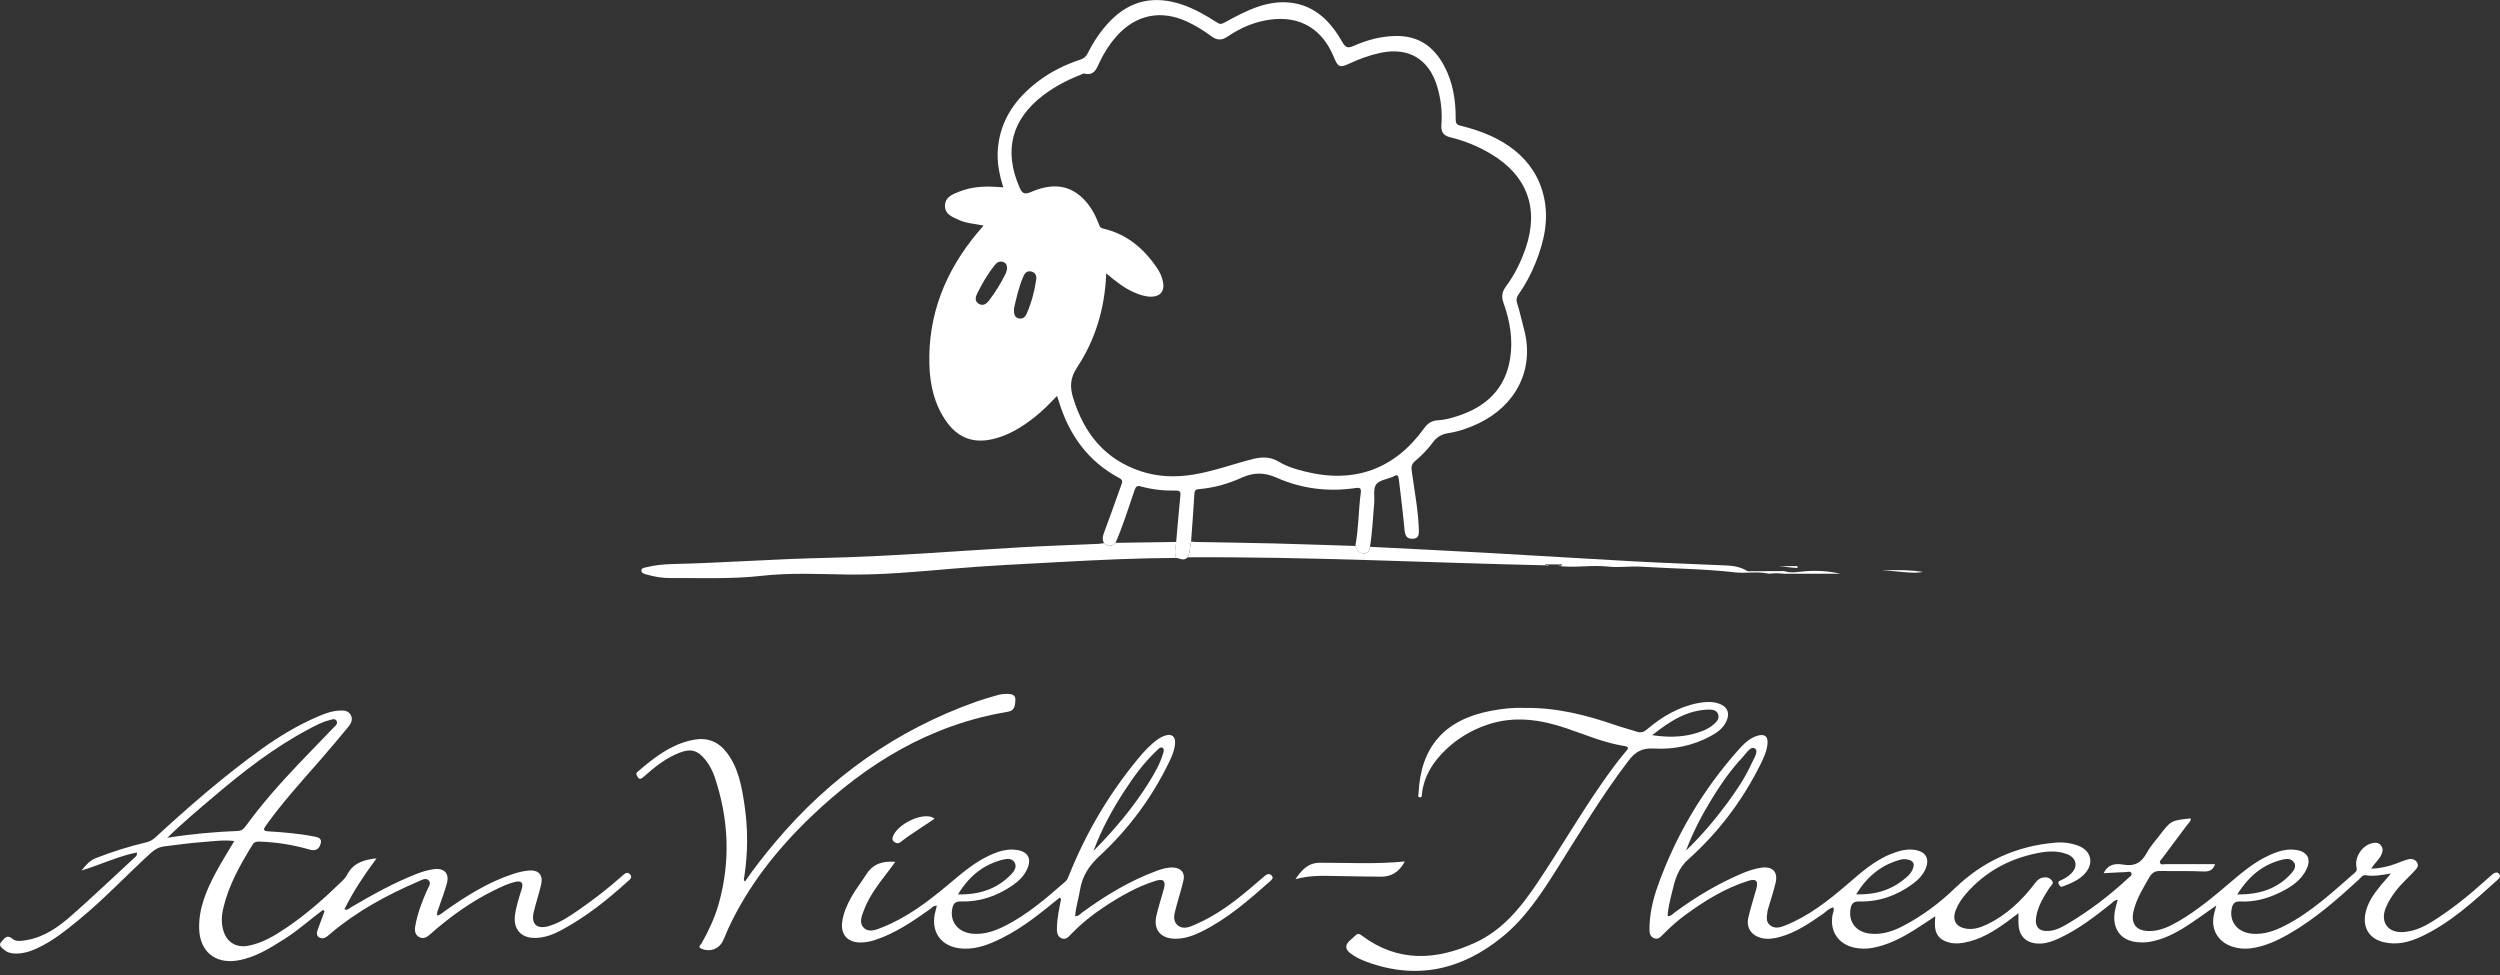<?xml version="1.0" encoding="utf-8"?>
<!-- Generator: Adobe Illustrator 16.0.0, SVG Export Plug-In . SVG Version: 6.00 Build 0)  -->
<!DOCTYPE svg PUBLIC "-//W3C//DTD SVG 1.1//EN" "http://www.w3.org/Graphics/SVG/1.1/DTD/svg11.dtd">
<svg version="1.1" id="Ebene_1" xmlns="http://www.w3.org/2000/svg" xmlns:xlink="http://www.w3.org/1999/xlink" x="0px" y="0px"
	 width="200px" height="78px" viewBox="49.724 18.981 200 78" enable-background="new 49.724 18.981 200 78" xml:space="preserve">
<rect x="49.724" y="18.981" width="200" height="78" fill="#333333" stroke="none"/>
<path fill="#FFFFFF" d="M138.049,62.432c-0.148-0.266-0.123-0.515-0.014-0.804c0.481-1.279,0.932-2.57,1.395-3.857
	c0.079-0.219,0.149-0.379-0.153-0.54c-2.513-1.337-4.034-3.468-4.848-6.15c-0.038-0.124-0.083-0.244-0.145-0.427
	c-0.588,0.616-1.159,1.206-1.807,1.713c-0.998,0.783-2.059,1.441-3.312,1.738c-1.563,0.371-2.807-0.091-3.736-1.413
	c-0.953-1.353-1.306-2.902-1.354-4.521c-0.121-4.039,1.298-7.529,3.864-10.594c0.141-0.168,0.287-0.334,0.472-0.55
	c-0.694-0.15-1.355-0.167-1.954-0.441c-0.53-0.243-1.153-0.446-1.135-1.16c0.018-0.705,0.638-0.915,1.177-1.127
	c0.907-0.359,1.859-0.427,2.824-0.374c0.204,0.011,0.407,0.027,0.667,0.043c-0.326-1.031-0.523-2.036-0.437-3.074
	c0.19-2.293,1.391-3.998,3.158-5.359c1.036-0.797,2.193-1.375,3.431-1.781c0.289-0.095,0.465-0.24,0.604-0.518
	c0.465-0.925,1.032-1.783,1.755-2.537c1.653-1.725,3.603-2.101,5.824-1.341c1.003,0.343,1.906,0.877,2.793,1.441
	c0.206,0.131,0.316,0.121,0.563-0.013c1.666-0.904,3.369-1.832,5.344-1.585c1.931,0.241,3.176,1.536,4.085,3.145
	c0.273,0.485,0.474,0.497,0.924,0.298c1.051-0.465,2.146-0.757,3.315-0.784c1.828-0.042,3.07,0.828,3.901,2.377
	c0.71,1.323,0.938,2.764,0.928,4.246c-0.002,0.361,0.055,0.477,0.474,0.578c3.306,0.799,5.878,2.562,6.58,5.652
	c0.417,1.838,0.022,3.579-0.658,5.279c-0.357,0.89-0.802,1.738-1.354,2.522c-0.165,0.234-0.218,0.428-0.126,0.721
	c0.21,0.661,0.352,1.343,0.534,2.013c0.934,3.4-0.762,6.23-3.593,7.59c-0.782,0.376-1.594,0.663-2.452,0.795
	c-0.513,0.079-0.911,0.301-1.22,0.723c-0.41,0.564-0.903,1.062-1.433,1.51c-0.293,0.247-0.312,0.478-0.264,0.822
	c0.216,1.542,0.507,3.076,0.565,4.636c0.014,0.375,0.014,0.753-0.506,0.761c-0.482,0.006-0.6-0.283-0.639-0.73
	c-0.122-1.346-0.299-2.687-0.455-4.029c-0.031-0.267-0.12-0.446-0.419-0.227c-0.015,0.01-0.035,0.015-0.052,0.022
	c-0.466,0.196-1.102,0.271-1.349,0.621c-0.25,0.351-0.102,0.978-0.149,1.48c-0.109,1.169-0.146,2.345-0.342,3.504
	c-0.044,0.277-0.162,0.53-0.47,0.531c-0.374,0-0.606-0.235-0.699-0.599c0.267-1.401,0.246-2.832,0.434-4.241
	c0.047-0.352-0.04-0.449-0.409-0.394c-2.188,0.324-4.321,0.064-6.335-0.833c-0.963-0.428-1.834-0.422-2.755-0.005
	c-1.102,0.5-2.252,0.831-3.461,0.927c-0.264,0.021-0.334,0.11-0.349,0.371c-0.074,1.274-0.175,2.547-0.266,3.821
	c-0.106,0.417-0.064,0.868-0.278,1.262c-0.286,0.331-0.604,0.083-0.91,0.049c-0.194-0.425-0.034-0.854-0.005-1.279
	c0.111-1.249,0.216-2.498,0.339-3.745c0.032-0.32-0.107-0.367-0.38-0.362c-0.941,0.018-1.872-0.083-2.779-0.332
	c-0.304-0.083-0.407,0.004-0.507,0.296c-0.486,1.413-0.923,2.844-1.524,4.213C138.671,62.72,138.363,62.712,138.049,62.432z
	 M138.223,40.851c-0.109,2.807-0.87,5.308-2.34,7.537c-0.557,0.843-0.576,1.557-0.302,2.445c0.875,2.825,2.531,4.896,5.413,5.849
	c1.387,0.458,2.797,0.5,4.229,0.261c1.635-0.272,3.187-0.856,4.788-1.254c0.738-0.184,1.397-0.15,2.046,0.244
	c0.633,0.382,1.333,0.585,2.046,0.765c3.95,0.995,7.187-0.168,9.558-3.466c0.272-0.378,0.599-0.601,1.071-0.624
	c0.567-0.028,1.112-0.183,1.646-0.359c2.244-0.737,3.763-2.158,4.153-4.565c0.249-1.534-0.011-3.034-0.531-4.482
	c-0.181-0.501-0.105-0.895,0.201-1.308c0.688-0.926,1.192-1.954,1.567-3.04c1.104-3.185,0.126-5.841-2.777-7.562
	c-1.006-0.598-2.083-1.045-3.217-1.319c-0.604-0.146-0.785-0.454-0.738-1.033c0.082-1.04-0.044-2.064-0.346-3.062
	c-0.658-2.178-2.288-3.137-4.505-2.674c-0.869,0.181-1.694,0.483-2.495,0.855c-0.776,0.362-0.927,0.307-1.25-0.488
	c-0.927-2.282-2.718-3.35-5.124-3.017c-1.228,0.169-2.352,0.648-3.369,1.345c-0.484,0.332-0.866,0.317-1.324-0.024
	c-0.586-0.436-1.21-0.822-1.875-1.138c-2.127-1.006-4.151-0.601-5.709,1.152c-0.541,0.608-0.972,1.289-1.324,2.018
	c-0.259,0.536-0.426,1.17-1.257,0.956c-0.074-0.02-0.173,0.059-0.26,0.092c-1.072,0.417-2.087,0.942-3.005,1.64
	c-2.549,1.937-3.187,4.437-1.909,7.375c0.202,0.466,0.371,0.607,0.908,0.376c1.446-0.621,2.885-0.725,4.138,0.479
	c0.592,0.569,0.986,1.271,1.279,2.033c0.071,0.183,0.102,0.35,0.375,0.412c1.9,0.435,3.267,1.614,4.329,3.192
	c0.221,0.328,0.378,0.694,0.454,1.085c0.14,0.727-0.23,1.178-0.972,1.169c-0.475-0.005-0.918-0.156-1.353-0.347
	C139.643,42.015,138.97,41.479,138.223,40.851z M130.846,43.651c-0.011,0.396,0.005,0.691,0.342,0.792
	c0.324,0.097,0.546-0.083,0.669-0.365c0.383-0.876,0.631-1.794,0.764-2.738c0.037-0.265-0.04-0.53-0.351-0.626
	c-0.336-0.103-0.544,0.076-0.667,0.357C131.226,41.93,131.029,42.842,130.846,43.651z M130.293,40.486
	c-0.005-0.304-0.094-0.473-0.323-0.55c-0.275-0.092-0.487,0.032-0.645,0.228c-0.557,0.688-1.002,1.45-1.398,2.24
	c-0.145,0.287-0.272,0.631,0.073,0.863c0.362,0.243,0.646,0.016,0.863-0.268c0.5-0.657,0.935-1.36,1.299-2.102
	C130.235,40.749,130.265,40.578,130.293,40.486z"/>
<path fill="#FFFFFF" d="M138.049,62.432c0.313,0.28,0.622,0.288,0.921-0.023c1.617-0.024,3.234-0.048,4.852-0.072
	c-0.029,0.427-0.189,0.854,0.005,1.279c-3.064,0.01-6.124,0.156-9.182,0.32c-2.891,0.154-5.782,0.291-8.667,0.535
	c-2.846,0.242-5.694,0.518-8.551,0.471c-2.258-0.037-4.521-0.149-6.76,0.104c-2.421,0.273-4.838,0.162-7.258,0.181
	c-0.675,0.006-1.349-0.102-2.001-0.298c-0.159-0.048-0.365-0.093-0.371-0.293c-0.005-0.219,0.226-0.234,0.375-0.271
	c0.696-0.171,1.406-0.244,2.121-0.26c4.04-0.095,8.071-0.4,12.112-0.489c5.242-0.114,10.471-0.546,15.705-0.849
	c2.083-0.119,4.168-0.184,6.252-0.276C137.752,62.482,137.901,62.451,138.049,62.432z"/>
<path fill="#FFFFFF" d="M144.737,63.566c0.214-0.394,0.172-0.845,0.278-1.262c0.112,0.013,0.223,0.032,0.334,0.034
	c2.099,0.041,4.197,0.065,6.295,0.118c2.171,0.055,4.343,0.134,6.514,0.202c0.093,0.365,0.325,0.599,0.699,0.599
	c0.307-0.001,0.424-0.254,0.47-0.531c3.169,0.163,6.337,0.314,9.503,0.49c3.915,0.218,7.829,0.47,11.744,0.681
	c2.416,0.131,4.835,0.212,7.251,0.32c0.581,0.026,1.145,0.124,1.657,0.429c0.087,0.053,0.221,0.033,0.333,0.033
	c0.883-0.002,1.766-0.007,2.646-0.012c-0.01,0.07-0.021,0.141-0.033,0.211c-0.388-0.048-0.775-0.05-1.163,0
	c-0.043-0.007-0.084-0.013-0.127-0.019c-0.874-0.177-1.764,0.008-2.637-0.092c-2.498-0.287-5.013-0.295-7.518-0.453
	c-0.861-0.054-1.736,0.092-2.59-0.005c-1.35-0.153-2.688,0.126-4.002-0.055c0.04-0.073,0.232,0.084,0.306-0.123
	c-0.466,0-0.916,0-1.375,0c0.09,0.241,0.337,0.046,0.382,0.084C164.109,64.008,154.43,63.506,144.737,63.566z"/>
<path fill="#FFFFFF" d="M192.427,64.879c0.013-0.07,0.023-0.141,0.035-0.211c0.57,0.192,1.137,0.054,1.711,0.01
	c0.927-0.068,1.857-0.013,2.78,0.201C195.446,64.879,193.937,64.879,192.427,64.879z"/>
<path fill="#FFFFFF" d="M203.563,64.729c-0.849,0.203-2.08-0.108-3.316-0.101C201.484,64.54,202.718,64.6,203.563,64.729z"/>
<path fill="#FFFFFF" d="M191.808,64.271c0.572,0,1.144,0,1.717,0c-0.002,0.049-0.004,0.1-0.006,0.149
	C192.952,64.413,192.389,64.26,191.808,64.271z"/>
<path fill="#FFFFFF" d="M191.138,64.86c0.042,0.006,0.084,0.012,0.127,0.019C191.223,64.872,191.18,64.866,191.138,64.86z"/>
<g>
	<path fill="#FFFFFF" d="M249.647,88.881c-0.148-0.162-0.347-0.102-0.507,0.028c-0.174,0.144-0.341,0.296-0.509,0.447
		c-1.368,1.239-2.797,2.398-4.369,3.373c-0.691,0.43-1.431,0.758-2.258,0.816c-1.234,0.088-1.88-0.786-1.425-1.924
		c0.198-0.491,0.481-0.934,0.803-1.355c0.444-0.587,1.003-1.067,1.499-1.606c0.188-0.202,0.375-0.403,0.203-0.687
		c-0.172-0.28-0.466-0.315-0.75-0.237c-0.308,0.085-0.601,0.218-0.901,0.327c-0.633,0.235-1.281,0.391-2.014,0.409
		c0.262-0.428,0.632-0.709,0.817-1.123c0.113-0.257,0.151-0.511-0.043-0.742c-0.193-0.229-0.445-0.238-0.72-0.167
		c-0.804,0.208-1.401,1.129-1.227,1.941c0.037,0.175,0.023,0.278-0.105,0.391c-1.773,1.541-3.486,3.16-5.601,4.248
		c-0.827,0.426-1.688,0.74-2.643,0.658c-1.17-0.102-1.86-0.966-1.632-2.026c0.081-0.377,0.234-0.577,0.68-0.555
		c1.111,0.059,2.164-0.226,3.157-0.709c0.889-0.433,1.718-0.959,2.155-1.899c0.373-0.802,0.057-1.367-0.816-1.509
		c-0.797-0.129-1.526,0.115-2.231,0.445c-1.134,0.529-2.09,1.32-3.035,2.126c-1.33,1.135-2.669,2.263-4.189,3.142
		c-0.719,0.416-1.462,0.774-2.324,0.772c-1.026-0.003-1.485-0.562-1.261-1.562c0.228-1.008,0.768-1.867,1.276-2.746
		c0.203-0.353,0.444-0.505,0.846-0.498c1.164,0.021,2.33-0.016,3.492,0.04c0.566,0.027,0.796-0.222,0.914-0.586
		c-1.322,0-2.634,0.004-3.946-0.003c-0.155-0.001-0.371,0.095-0.455-0.093c-0.067-0.145,0.098-0.268,0.184-0.384
		c0.663-0.891,1.333-1.774,1.99-2.667c0.114-0.152,0.303-0.276,0.279-0.512c-1.578,0.164-1.581,0.162-2.522,1.394
		c-0.344,0.447-0.732,0.872-0.997,1.365c-0.415,0.773-0.971,1.097-1.856,0.94c-0.597-0.104-1.217-0.081-1.589,0.685
		c0.628-0.034,1.207-0.073,1.783-0.092c0.151-0.005,0.367-0.102,0.44,0.104c0.056,0.159-0.12,0.255-0.229,0.354
		c-1.503,1.404-3.13,2.641-4.898,3.692c-0.453,0.269-0.924,0.514-1.461,0.558c-0.807,0.069-1.162-0.316-1.035-1.115
		c0.14-0.878,0.594-1.611,1.065-2.34c0.107-0.166,0.391-0.309,0.193-0.573c-0.192-0.254-0.464-0.293-0.763-0.229
		c-0.277,0.059-0.44,0.25-0.605,0.465c-1.042,1.357-2.253,2.522-3.819,3.271c-0.514,0.244-1.049,0.428-1.629,0.346
		c-0.864-0.123-1.188-0.689-0.872-1.497c0.188-0.478,0.471-0.901,0.804-1.284c1.519-1.76,3.448-2.811,5.714-3.266
		c0.799-0.159,1.607-0.219,2.39,0.084c0.753,0.291,0.892,0.989,0.317,1.552c-0.244,0.238-0.535,0.412-0.849,0.55
		c-0.123,0.055-0.228,0.121-0.135,0.299c0.078,0.148,0.128,0.251,0.333,0.173c0.654-0.248,1.299-0.509,1.776-1.05
		c0.725-0.824,0.471-1.822-0.562-2.205c-0.59-0.22-1.214-0.296-1.833-0.242c-3.109,0.265-5.796,1.489-8.04,3.658
		c-1.211,1.17-2.55,2.162-4.033,2.956c-0.834,0.445-1.719,0.763-2.694,0.67c-1.147-0.108-1.795-0.924-1.608-1.997
		c0.072-0.414,0.24-0.595,0.703-0.583c1.573,0.035,2.992-0.462,4.256-1.394c0.458-0.337,0.857-0.737,1.071-1.283
		c0.286-0.73-0.008-1.271-0.772-1.427c-0.692-0.141-1.344,0.041-1.98,0.288c-1.396,0.544-2.482,1.542-3.594,2.494
		c-1.503,1.287-3.053,2.504-4.915,3.245c-0.408,0.162-0.852,0.288-1.228-0.036c-0.367-0.317-0.215-0.764-0.173-1.171
		c0.005-0.055,0.031-0.106,0.048-0.16c0.194-0.666,0.412-1.328,0.58-2.001c0.226-0.91-0.212-1.384-1.144-1.255
		c-0.579,0.082-1.129,0.28-1.665,0.512c-1.871,0.812-3.607,1.853-5.247,3.061c-0.159,0.118-0.285,0.306-0.573,0.305
		c0.032-0.665,0.204-1.297,0.354-1.928c0.228-0.96,0.458-1.865,1.283-2.602c2.417-2.16,4.353-4.718,5.799-7.631
		c0.26-0.521,0.503-1.055,0.555-1.646c0.051-0.579-0.234-0.798-0.794-0.633c-0.644,0.188-1.102,0.647-1.524,1.123
		c-2.855,3.208-5.011,6.839-6.457,10.884c-0.399,1.116-0.665,2.272-0.669,3.471c-0.001,0.283,0.035,0.577,0.345,0.716
		c0.328,0.146,0.529-0.073,0.729-0.279c0.54-0.551,1.11-1.07,1.731-1.528c1.565-1.151,3.205-2.172,5.071-2.767
		c0.661-0.21,0.849-0.015,0.669,0.644c-0.21,0.777-0.473,1.544-0.643,2.332c-0.17,0.785,0.279,1.404,1.063,1.593
		c0.492,0.119,0.972,0.045,1.447-0.082c1.296-0.348,2.377-1.098,3.46-1.845c0.271-0.187,0.492-0.46,0.841-0.529
		c0.084,0.213-0.021,0.385-0.058,0.564c-0.268,1.323,0.453,2.406,1.78,2.668c0.445,0.087,0.894,0.099,1.345,0.021
		c1.228-0.21,2.312-0.763,3.353-1.407c0.571-0.352,1.122-0.734,1.732-1.138c-0.013,0.235-0.025,0.401-0.03,0.567
		c-0.026,0.862,0.376,1.378,1.225,1.56c0.354,0.076,0.709,0.06,1.064-0.002c1.318-0.225,2.414-0.906,3.471-1.671
		c0.296-0.214,0.585-0.438,0.925-0.693c0,0.293,0.002,0.494,0,0.693c-0.013,1.156,0.62,1.773,1.783,1.735
		c0.519-0.018,0.99-0.204,1.453-0.415c1.534-0.704,2.856-1.729,4.167-2.77c0.148-0.118,0.265-0.3,0.533-0.312
		c-0.083,0.327-0.174,0.612-0.226,0.905c-0.241,1.375,0.451,2.35,1.772,2.479c0.316,0.03,0.644,0.032,0.957-0.015
		c1.136-0.179,2.135-0.705,3.085-1.32c0.763-0.494,1.495-1.035,2.306-1.6c-0.076,0.284-0.142,0.495-0.19,0.712
		c-0.27,1.177,0.297,2.187,1.444,2.573c0.488,0.165,0.99,0.21,1.502,0.144c1.121-0.148,2.123-0.615,3.087-1.17
		c2.054-1.182,3.815-2.734,5.551-4.323c0.163-0.148,0.304-0.4,0.546-0.357c0.64,0.109,1.264-0.009,2.032-0.138
		c-0.333,0.387-0.578,0.663-0.812,0.946c-0.565,0.687-1.081,1.402-1.243,2.306c-0.201,1.122,0.345,1.967,1.449,2.238
		c1.038,0.256,2.018,0.02,2.955-0.41c2.38-1.092,4.269-2.854,6.183-4.576C249.686,89.227,249.809,89.057,249.647,88.881z
		 M232.429,87.727c0.292-0.064,0.628-0.039,0.814,0.248c0.2,0.305,0.025,0.598-0.17,0.822c-1.114,1.281-2.563,1.754-4.366,1.738
		C229.65,89.029,230.821,88.081,232.429,87.727z M201.753,87.755c0.245-0.066,0.479-0.048,0.719,0.025
		c0.312,0.096,0.403,0.301,0.314,0.606c-0.077,0.259-0.221,0.478-0.414,0.658c-1.136,1.065-2.486,1.536-4.156,1.481
		C199.107,89.082,200.234,88.169,201.753,87.755z M186.713,82.821c0.722-1.169,1.504-2.294,2.449-3.292
		c0.28-0.297,0.614-0.898,0.963-0.664c0.305,0.207-0.088,0.788-0.262,1.17c-0.521,1.149-1.221,2.195-1.97,3.207
		c-0.993,1.345-2.075,2.614-3.287,3.784C185.161,85.547,185.887,84.158,186.713,82.821z"/>
	<path fill="#FFFFFF" d="M99.488,89.062c-1.095,0.979-2.256,1.872-3.461,2.709c-0.743,0.515-1.493,1.025-2.367,1.288
		c-0.997,0.299-1.474-0.152-1.231-1.15c0.174-0.711,0.405-1.407,0.577-2.119c0.196-0.803-0.183-1.245-1.011-1.165
		c-0.407,0.04-0.815,0.14-1.206,0.267c-2.008,0.651-3.766,1.768-5.476,2.97c-0.188,0.133-0.352,0.317-0.608,0.36
		c-0.065-0.25,0.063-0.432,0.124-0.623c0.211-0.66,0.48-1.305,0.653-1.976c0.196-0.766-0.223-1.206-1.006-1.113
		c-0.506,0.06-0.99,0.212-1.464,0.398c-1.823,0.717-3.527,1.67-5.212,2.657c-0.146,0.087-0.27,0.273-0.522,0.157
		c0.702-1.441,1.597-2.748,2.572-4.074c-1.029,0.105-1.87,0.378-2.354,1.303c-0.094,0.181-0.229,0.349-0.375,0.489
		c-1.391,1.351-2.833,2.644-4.441,3.731c-0.967,0.653-1.96,1.267-3.137,1.478c-0.904,0.162-1.645-0.277-1.931-1.154
		c-0.206-0.626-0.168-1.262-0.019-1.891c0.435-1.838,1.354-3.451,2.329-5.04c0.14-0.229,0.315-0.265,0.565-0.256
		c1.359,0.046,2.696,0.261,3.995,0.637c0.53,0.153,0.77-0.059,0.891-0.459c0.151-0.496-0.291-0.538-0.607-0.599
		c-1.164-0.229-2.346-0.319-3.526-0.395c-0.5-0.032-0.472-0.151-0.221-0.499c1.287-1.789,2.757-3.425,4.209-5.077
		c0.806-0.916,1.589-1.854,2.366-2.796c0.217-0.263,0.383-0.585,0.19-0.937c-0.206-0.376-0.577-0.374-0.94-0.353
		c-0.63,0.036-1.21,0.262-1.777,0.511c-1.555,0.68-3.007,1.548-4.382,2.534c-3.014,2.162-5.809,4.592-8.534,7.101
		c-0.215,0.198-0.439,0.322-0.727,0.392c-1.371,0.324-2.712,0.746-4.025,1.259c-0.483,0.188-0.787,0.526-1.152,0.993
		c1.55-0.467,2.924-1.147,4.425-1.441c0.044,0.246-0.085,0.319-0.176,0.403c-1.669,1.543-3.319,3.11-5.023,4.615
		c-1.058,0.935-2.209,1.762-3.663,1.999c-0.375,0.061-0.794,0.143-1.091-0.112c-0.485-0.415-0.716,0.07-0.907,0.272
		c-0.25,0.264,0.095,0.486,0.296,0.651c0.223,0.183,0.499,0.241,0.791,0.254c0.639,0.028,1.225-0.155,1.793-0.418
		c1.241-0.573,2.295-1.423,3.343-2.28c2.041-1.669,3.835-3.604,5.785-5.37c0.313-0.282,0.637-0.451,1.036-0.499
		c1.006-0.124,2.012-0.271,3.023-0.344c0.846-0.06,1.696-0.194,2.586-0.087c-0.523,0.888-1.045,1.71-1.501,2.567
		c-0.736,1.385-1.349,2.818-1.31,4.435c0.042,1.811,1.265,2.844,3.052,2.559c1.427-0.229,2.62-0.993,3.812-1.748
		c1.082-0.685,2.027-1.551,3.054-2.31c0.037,0.043,0.075,0.087,0.112,0.13c-0.19,0.51-0.39,1.015-0.566,1.528
		c-0.069,0.199-0.071,0.431,0.144,0.554c0.19,0.107,0.403,0.087,0.584-0.05c0.135-0.101,0.261-0.214,0.39-0.323
		c2.092-1.756,4.467-3.035,6.958-4.11c0.263-0.113,0.601-0.328,0.835-0.071c0.209,0.229-0.031,0.528-0.141,0.775
		c-0.413,0.929-0.774,1.873-0.945,2.88c-0.061,0.356-0.028,0.694,0.335,0.876c0.337,0.168,0.599,0,0.857-0.23
		c1.568-1.387,3.253-2.607,5.142-3.53c0.54-0.264,1.083-0.53,1.671-0.665c0.494-0.113,0.663,0.084,0.515,0.562
		c-0.216,0.699-0.453,1.394-0.545,2.123c-0.137,1.088,0.477,1.793,1.56,1.8c0.795,0.008,1.515-0.276,2.193-0.644
		c1.931-1.041,3.637-2.396,5.253-3.865c0.167-0.151,0.452-0.339,0.186-0.599C99.876,88.677,99.675,88.895,99.488,89.062z
		 M63.112,86.004c1.24-1.223,2.485-2.25,3.712-3.295c2.378-2.024,4.838-3.938,7.614-5.403c0.515-0.272,1.025-0.555,1.595-0.698
		c0.21-0.054,0.477-0.196,0.617,0.043c0.14,0.238-0.12,0.412-0.263,0.563c-0.933,0.981-1.885,1.942-2.816,2.924
		c-1.489,1.568-2.92,3.188-4.195,4.938c-0.163,0.225-0.323,0.368-0.629,0.381C66.908,85.533,65.075,85.688,63.112,86.004z"/>
	<path fill="#FFFFFF" d="M150.918,89.042c-0.329,0.28-0.658,0.562-0.986,0.844c-1.401,1.205-2.868,2.313-4.577,3.054
		c-0.461,0.202-0.992,0.441-1.435,0.045c-0.423-0.379-0.237-0.911-0.117-1.379c0.192-0.745,0.438-1.477,0.604-2.226
		c0.127-0.571-0.198-0.945-0.78-0.993c-0.48-0.039-0.933,0.1-1.374,0.263c-2.168,0.802-4.121,1.988-5.979,3.346
		c-0.151,0.109-0.272,0.303-0.542,0.276c0.058-0.738,0.283-1.418,0.397-2.117c0.18-1.102,0.726-1.927,1.554-2.693
		c2.322-2.149,4.192-4.661,5.573-7.521c0.237-0.489,0.453-0.996,0.477-1.552c0.021-0.471-0.263-0.707-0.718-0.583
		c-0.23,0.062-0.461,0.172-0.657,0.312c-0.619,0.438-1.125,0.997-1.604,1.577c-2.315,2.802-4.138,5.897-5.493,9.27
		c-0.078,0.191-0.134,0.386-0.298,0.531c-1.545,1.347-3.089,2.698-4.95,3.61c-0.785,0.385-1.602,0.654-2.495,0.571
		c-1.169-0.108-1.839-0.985-1.604-2.046c0.088-0.4,0.266-0.544,0.689-0.532c1.494,0.041,2.848-0.421,4.077-1.255
		c0.502-0.342,0.943-0.75,1.207-1.313c0.39-0.833,0.098-1.41-0.808-1.552c-0.794-0.126-1.522,0.12-2.229,0.45
		c-1.241,0.579-2.254,1.479-3.293,2.346c-1.62,1.351-3.295,2.625-5.28,3.406c-0.465,0.184-1.04,0.426-1.442,0.03
		c-0.427-0.42-0.157-0.993,0.03-1.483c0.466-1.209,1.287-2.197,2.056-3.217c0.136-0.18,0.267-0.365,0.426-0.583
		c-1.019-0.079-1.777,0.156-2.312,0.995c-0.393,0.616-0.852,1.192-1.208,1.834c-0.34,0.61-0.622,1.244-0.723,1.942
		c-0.15,1.029,0.412,1.678,1.448,1.682c0.399,0.002,0.784-0.073,1.162-0.196c1.632-0.531,3.024-1.491,4.408-2.468
		c0.155-0.107,0.272-0.306,0.55-0.274c-0.032,0.124-0.055,0.229-0.086,0.333c-0.505,1.749,0.426,3.037,2.25,3.098
		c1.128,0.038,2.131-0.387,3.11-0.879c1.673-0.845,3.111-2.03,4.553-3.205c0.039,0.036,0.076,0.071,0.114,0.107
		c-0.153,0.756-0.315,1.511-0.334,2.283c-0.007,0.311-0.013,0.668,0.325,0.844c0.373,0.192,0.605-0.098,0.82-0.32
		c0.773-0.805,1.632-1.504,2.559-2.118c1.319-0.873,2.681-1.669,4.203-2.142c0.615-0.19,0.815,0.015,0.651,0.629
		c-0.197,0.744-0.453,1.475-0.613,2.223c-0.227,1.057,0.357,1.751,1.447,1.783c0.771,0.022,1.483-0.226,2.161-0.56
		c2.063-1.016,3.777-2.515,5.482-4.021c0.145-0.127,0.319-0.27,0.151-0.467C151.306,88.843,151.096,88.89,150.918,89.042z
		 M139.695,82.228c0.738-1.135,1.536-2.226,2.527-3.159c0.145-0.138,0.317-0.38,0.511-0.258c0.179,0.112,0.06,0.376-0.001,0.569
		c-0.25,0.795-0.669,1.508-1.105,2.209c-1.246,2.002-2.765,3.786-4.423,5.469C137.834,85.343,138.705,83.752,139.695,82.228z
		 M130.042,87.733c0.309-0.073,0.679-0.067,0.855,0.257c0.188,0.344-0.021,0.67-0.252,0.912c-1.127,1.181-2.532,1.666-4.283,1.632
		C127.272,89.031,128.452,88.106,130.042,87.733z"/>
	<path fill="#FFFFFF" d="M182.023,78.863c1.596,0.094,3.144-0.229,4.567-1c0.517-0.279,0.99-0.624,1.248-1.183
		c0.304-0.661,0.071-1.189-0.621-1.418c-0.533-0.176-1.08-0.139-1.615-0.04c-1.578,0.296-2.912,1.085-4.116,2.109
		c-0.258,0.222-0.487,0.292-0.806,0.187c-0.552-0.182-1.119-0.318-1.668-0.51c-2.373-0.825-4.786-1.433-7.307-1.392
		c-0.923-0.039-1.818,0.062-2.707,0.232c-3.711,0.704-5.622,2.881-5.789,6.595c-0.005,0.119-0.099,0.298,0.098,0.324
		c0.195,0.026,0.159-0.168,0.173-0.286c0.165-1.439,0.905-2.57,1.922-3.54c0.951-0.905,2.061-1.56,3.309-1.983
		c2.156-0.733,4.264-0.415,6.351,0.294c1.526,0.519,3.015,1.163,4.624,1.412c0.434,0.067,0.259,0.25,0.101,0.436
		c-0.693,0.818-1.32,1.687-1.932,2.567c-1.793,2.576-3.366,5.295-5.113,7.899c-1.334,1.99-2.8,3.833-5.056,4.853
		c-3.119,1.408-6.161,1.562-9.041-0.61c-0.182-0.137-0.314-0.165-0.482,0.008c-0.157,0.16-0.342,0.294-0.501,0.453
		c-0.338,0.338-0.312,0.66,0.063,0.951c0.405,0.314,0.864,0.536,1.34,0.711c4.009,1.467,7.604,0.64,10.851-2.006
		c1.807-1.473,3.071-3.386,4.299-5.331c1.865-2.954,3.651-5.957,5.778-8.744C180.549,79.121,181.091,78.811,182.023,78.863z
		 M186.416,75.748c0.29-0.008,0.632,0.028,0.756,0.367c0.132,0.359-0.11,0.605-0.354,0.817c-0.462,0.404-1.025,0.604-1.608,0.758
		c-1.043,0.276-2.09,0.283-3.31,0.106C183.322,76.671,184.679,75.79,186.416,75.748z"/>
	<path fill="#FFFFFF" d="M130.956,74.953c0.017-0.389-0.328-0.463-0.644-0.462c-0.241,0-0.491,0.019-0.723,0.083
		c-0.597,0.165-1.192,0.338-1.775,0.544c-6.386,2.266-11.708,6.056-16.063,11.23c-0.854,1.016-1.676,2.054-2.432,3.162
		c-0.143-0.162-0.066-0.291-0.048-0.41c0.29-1.909,0.299-3.822,0.012-5.729c-0.225-1.488-0.478-2.977-1.441-4.215
		c-0.674-0.866-1.56-1.198-2.642-0.99c-1.769,0.343-3.13,1.405-4.447,2.54c-0.085,0.073-0.165,0.139-0.096,0.282
		c0.131,0.273,0.229,0.433,0.548,0.147c0.87-0.777,1.781-1.511,2.885-1.938c0.911-0.355,1.473-0.186,2.075,0.581
		c0.329,0.417,0.573,0.885,0.74,1.385c1.121,3.35,1.277,6.734,0.31,10.146c-0.314,1.105-0.801,2.143-1.366,3.144
		c-0.063,0.112-0.351,0.288,0,0.432c0.68,0.281,1.382,0.031,1.711-0.634c0.159-0.318,0.275-0.658,0.425-0.981
		c1.587-3.426,3.888-6.33,6.593-8.927c4.473-4.293,9.584-7.401,15.806-8.426C130.926,75.829,130.938,75.345,130.956,74.953z"/>
	<path fill="#FFFFFF" d="M162.109,87.899c-2.307,0.225-4.54,0.099-6.771,0.101c-0.934,0.001-1.45,0.526-1.978,1.314
		c1.064-0.287,2.037-0.281,3.014-0.256c1.257,0.035,2.514,0.034,3.771,0.058C161.02,89.133,161.651,88.76,162.109,87.899z"/>
	<path fill="#FFFFFF" d="M121.16,85.895c-0.056,0.149-0.071,0.304,0.069,0.412c0.153,0.118,0.324,0.198,0.514,0.059
		c0.255-0.19,0.504-0.39,0.768-0.569c0.647-0.439,1.301-0.867,1.983-1.322c-0.111-0.062-0.171-0.111-0.24-0.133
		C123.326,84.034,121.513,84.944,121.16,85.895z"/>
</g>
</svg>
